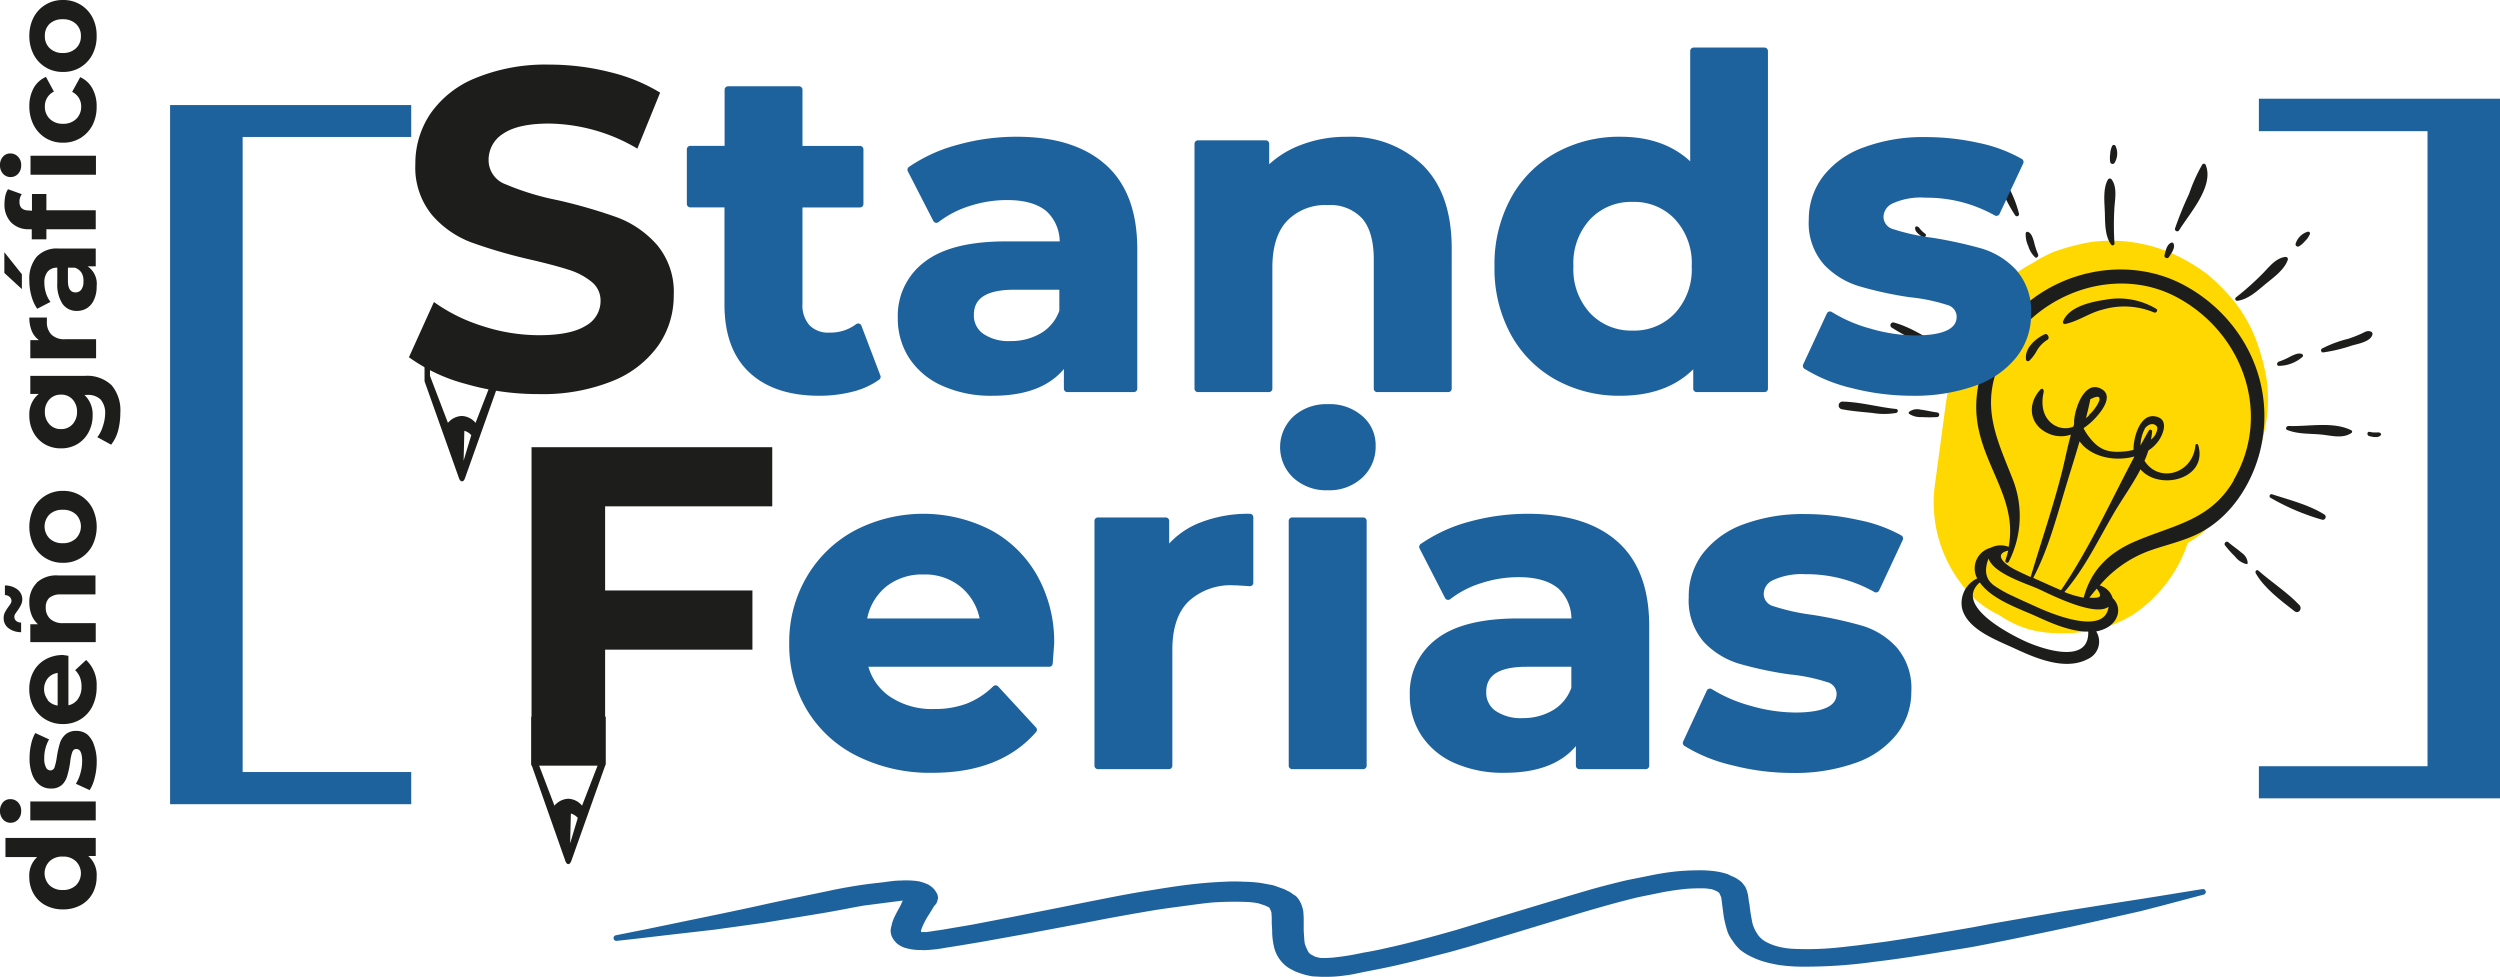 <?xml version="1.0" encoding="UTF-8"?> <svg xmlns="http://www.w3.org/2000/svg" viewBox="0 0 362.16 141.55"><defs><style>.cls-1{fill:#ffd802;}.cls-2{fill:#1d1d1b;}.cls-3,.cls-4,.cls-5{fill:#1d619d;}.cls-3,.cls-5{stroke:#1d619d;stroke-linecap:round;stroke-linejoin:round;}.cls-3{stroke-width:0.82px;}</style></defs><g id="Capa_2" data-name="Capa 2"><g id="Capa_1-2" data-name="Capa 1"><path class="cls-1" d="M327,66.16c1.29-4,1.9-7,1.34-11.31a30.81,30.81,0,0,0-1.42-5.33,8.73,8.73,0,0,0-.38-1,21.59,21.59,0,0,0-2.81-4.77,30.17,30.17,0,0,0-3.93-4,27.69,27.69,0,0,0-4.94-2.95,9.16,9.16,0,0,0-1-.42,22.19,22.19,0,0,0-11.08-1.3,31.6,31.6,0,0,0-5.28,1.41,20,20,0,0,0-3,1.59,21.24,21.24,0,0,0-6.72,5.55,25.17,25.17,0,0,0-3.57,5.88,32.76,32.76,0,0,0-2,7.06c-.19.93-.33,1.85-.45,2.78l-1.53,11.38A19.32,19.32,0,0,0,284,84.4a14.11,14.11,0,0,0,5.65,4.72,14.31,14.31,0,0,0,7.1,2.54c4.78.38,9.93-.55,13.7-3.69a20.11,20.11,0,0,0,6.48-9.32,18.08,18.08,0,0,0,1.91-1.27C322.33,74,325.4,71,327,66.16Z"></path><path class="cls-2" d="M278.87,33.84a3.5,3.5,0,0,1-.69-.64c-.16-.2-.25-.37-.51-.4a.19.19,0,0,0-.21.11c-.19.58.61,1.13,1,1.39S279.19,34.06,278.87,33.84Z"></path><path class="cls-2" d="M316.62,41.43c-8.82-4.88-20.37-2-26.3,6-2.91,3.9-4.64,9.07-3.84,13.95,1.07,6.55,5.77,11.15,4.5,17.84a3.19,3.19,0,0,0-2.63.14,3.09,3.09,0,0,0-2.07,4.13c.05.11.1.2.15.3a3.94,3.94,0,0,0-2.19,4.36c.76,3.08,5.09,4.61,7.61,5.79,3,1.39,7.32,3.27,10.6,1.53a2.76,2.76,0,0,0,1.21-4,5.38,5.38,0,0,0,1.39-.45c1.84-.91,2.43-3,1-4.38a2.72,2.72,0,0,0-1.88-1.83,17.15,17.15,0,0,1,7.13-5c2.52-.91,5.17-1.43,7.55-2.71,4.4-2.37,7.36-7,8.55-11.74C329.81,55.69,325.1,46.12,316.62,41.43ZM293.25,92.84c-2.14-1-10.27-5.14-6.45-8.47,1.74,2.49,5.74,3.8,8.2,4.92,2.1.95,4.92,2.23,7.51,2.2C302.68,96.38,295.75,94,293.25,92.84Zm12.21-5c-.46,4.39-8.44,1-10.48.06-1.1-.5-2.23-1-3.32-1.52A16.67,16.67,0,0,1,289.14,85c-1.44-.87-1.79-2.23-1.07-4.09.72,2.2,5.59,3.66,7.23,4.41S303.46,89.42,305.46,87.89ZM299.1,71.05c.7-2.34,1.46-4.73,2.16-7.12,1.57,2.24,5.05,3,7.91,2.2,0,0,0,0,0,.06-3.44,6.48-6.48,13.26-10.6,19.31-1-.42-2-.88-2.83-1.25l-1.2-.54C296.62,79.8,297.83,75.27,299.1,71.05ZM310.76,62c.88-1,1.72-.45,1.77,0a2.36,2.36,0,0,1-.93,1.68,10.41,10.41,0,0,0,.16-1.12.26.26,0,0,0-.5-.14c-.4.69-.79,1.4-1.18,2.11A5.82,5.82,0,0,1,310.76,62Zm-8.11,24.61c.36-.46.73-.91,1.09-1.34C304.78,86.64,304,86.64,302.65,86.58Zm20.93-17c-3.3,5.68-8.48,6.4-14,8.7-3.89,1.62-6.6,4.09-7.71,8.2,0,0,0,0,0,.07a13.84,13.84,0,0,1-2.81-.82c2.94-3.43,4.82-7.4,7.08-11.28,1.22-2.11,2.77-4.23,3.94-6.49,2.72,3.16,9.82,1.43,8.36-3.52a.21.21,0,0,0-.4,0c-.33,4.18-5.3,5.58-7.38,2.28a15.31,15.31,0,0,0,.57-1.5,5.28,5.28,0,0,0,1.5-1.44c.8-1.19,1.44-3.26-.66-3.51s-3,3.1-3,4.74c0,0,0,.09,0,.13a8.82,8.82,0,0,1-1.33.23c-2.39.22-3.65-.23-5.09-2.08a7.32,7.32,0,0,1-.82-1.29,10.16,10.16,0,0,0,2.12-1.94c.83-1,2.05-2.82.51-3.72-2.56-1.5-4,3.15-4,4.76,0,.12,0,.22,0,.33l-.12.35c-2.05.87-5.23-.8-4.29-5,.08-.37-.2-.66-.46-.38-2.09,2.25-1.56,5.44,1.56,6.53a4.42,4.42,0,0,0,2.85,0c-.53,1.89-.89,3.84-1.37,5.7-1.28,5-3,10-4.46,14.93-.8-.36-1.6-.73-2.38-1.13-1.6-.83-2.95-2.23-.87-2.7-.11.46-.24.92-.4,1.4a.26.26,0,0,0,.48.21,14.54,14.54,0,0,0,.51-12.1c-2.12-5.4-4.34-9.81-2.23-15.72,3.69-10.34,16.77-15.87,26.57-10.21C325,48.55,329.09,60.07,323.58,69.53Zm-20.95-9.44a6,6,0,0,1-.45.42c.22-.86.42-1.72.6-2.57a.25.25,0,0,0,0-.15l.11-.07C305.37,56.55,303.58,59.33,302.63,60.09Z"></path><path class="cls-2" d="M314.56,35.15c-.68.25-.82,1.18-1,1.79a.36.36,0,0,0,.65.29c.33-.54.93-1.27.66-1.94A.25.25,0,0,0,314.56,35.15Z"></path><path class="cls-2" d="M315.09,33.07a.33.33,0,0,0,.6.27c1.5-2.44,5.08-6.35,3.84-9.44a.29.29,0,0,0-.49-.08,23.79,23.79,0,0,0-1.91,4.24A50.55,50.55,0,0,0,315.09,33.07Z"></path><path class="cls-2" d="M324.09,43.58c1.54-.18,2.86-1.4,4-2.35s2.83-2.11,3.32-3.57a.32.32,0,0,0-.32-.44c-1.36.12-2.38,1.45-3.26,2.36a40.87,40.87,0,0,1-3.93,3.51A.28.28,0,0,0,324.09,43.58Z"></path><path class="cls-2" d="M333,35.71a3.4,3.4,0,0,0,.91-.78,3,3,0,0,0,.7-1,.26.26,0,0,0-.34-.35,2.6,2.6,0,0,0-1.73,1.78A.35.35,0,0,0,333,35.71Z"></path><path class="cls-2" d="M330.13,53a5.29,5.29,0,0,0,3.44-1.32.26.26,0,0,0-.09-.39c-.53-.23-1.14.11-1.62.32a10.16,10.16,0,0,1-1.72.77C329.83,52.46,329.74,53,330.13,53Z"></path><path class="cls-2" d="M336.49,51.06a22.59,22.59,0,0,0,4.2-1c.86-.25,2.81-.57,3-1.65a.35.35,0,0,0-.2-.36c-.52-.21-.81,0-1.31.24a18.53,18.53,0,0,1-2,.79,16.83,16.83,0,0,0-3.85,1.44A.32.32,0,0,0,336.49,51.06Z"></path><path class="cls-2" d="M331.34,62.29c1.65.65,3.38.49,5.11.68,1.42.16,2.91.59,4.18-.24a.23.23,0,0,0,0-.39c-2.62-1.33-6.26-.52-9.08-.63C331.2,61.7,331,62.16,331.34,62.29Z"></path><path class="cls-2" d="M344.86,62.76c-.2-.16-.39-.12-.64-.11a3.33,3.33,0,0,1-.94-.09c-.38-.08-.45.49-.09.6s1.42.37,1.72-.16A.2.2,0,0,0,344.86,62.76Z"></path><path class="cls-2" d="M329.16,71.61a.28.28,0,0,0-.23.51,32.85,32.85,0,0,0,7.51,3.18.42.42,0,0,0,.33-.73C334.55,73.15,331.65,72.42,329.16,71.61Z"></path><path class="cls-2" d="M324.76,80.1c-.62-.55-1.33-1-1.95-1.55-.28-.26-.72.15-.48.46a17.56,17.56,0,0,0,1.47,1.64,3,3,0,0,0,1.59,1.06c.1,0,.22,0,.22-.16A1.9,1.9,0,0,0,324.76,80.1Z"></path><path class="cls-2" d="M333.1,87.66c-1.77-1.88-4-3.28-5.94-5-.24-.22-.53.12-.39.37,1.21,2.17,3.68,4,5.62,5.51C333,89,333.58,88.17,333.1,87.66Z"></path><path class="cls-2" d="M305.82,35.43a.27.27,0,0,0,.49-.19,42,42,0,0,1,0-5.26c.1-1.27.4-2.91-.42-4a.32.32,0,0,0-.54.06c-.75,1.34-.47,3.37-.43,4.86S304.92,34.16,305.82,35.43Z"></path><path class="cls-2" d="M305.71,23.53a.35.35,0,0,0,.59.1,2.6,2.6,0,0,0,.17-2.48.28.28,0,0,0-.5,0,3.1,3.1,0,0,0-.28,1.2A3.4,3.4,0,0,0,305.71,23.53Z"></path><path class="cls-2" d="M295.23,36.81a10.81,10.81,0,0,1-.58-1.8c-.16-.49-.32-1.17-.84-1.41a.26.26,0,0,0-.36.19,4,4,0,0,0,.38,1.87,3.67,3.67,0,0,0,.95,1.58C295.05,37.51,295.38,37.09,295.23,36.81Z"></path><path class="cls-2" d="M289.93,27.4a22.77,22.77,0,0,0,2,3.8.31.31,0,0,0,.56-.21A16.54,16.54,0,0,0,291,27.16c-.27-.62-.52-1.24-.73-1.88s-.19-1-.74-1.29a.34.34,0,0,0-.4.09C288.48,24.92,289.55,26.6,289.93,27.4Z"></path><path class="cls-2" d="M283.13,39.19c1.3,1.16,2.34,2.56,3.92,3.35.33.17.54-.29.32-.52-2-2-3.79-5.27-6.53-6.33a.23.23,0,0,0-.32.24C280.75,37.42,282.07,38.24,283.13,39.19Z"></path><path class="cls-2" d="M274,47.43a32.74,32.74,0,0,0,7.38,3.47.28.28,0,0,0,.23-.51c-2.27-1.32-4.75-3-7.29-3.68A.41.41,0,0,0,274,47.43Z"></path><path class="cls-2" d="M280.66,59.75c-.83-.09-1.64-.32-2.46-.41a1.92,1.92,0,0,0-1.65.33.2.2,0,0,0,0,.27,3,3,0,0,0,1.85.48,18.11,18.11,0,0,0,2.21,0A.34.34,0,0,0,280.66,59.75Z"></path><path class="cls-2" d="M274.7,59.25c-2.56-.26-5.11-1-7.7-1.07a.56.56,0,0,0-.16,1.11c1.43.27,2.93.38,4.38.53a10.36,10.36,0,0,0,3.47,0C275,59.73,275,59.29,274.7,59.25Z"></path><path class="cls-2" d="M312.38,44.75A10.54,10.54,0,0,0,305,43.42c-2.06.3-5.32,1-6.14,3.15-.06.17.06.41.27.37,1.91-.37,3.54-1.63,5.47-2.09a11.14,11.14,0,0,1,7.43.41C312.36,45.41,312.67,44.94,312.38,44.75Z"></path><path class="cls-2" d="M296.18,48.43c-1.34.65-2.89,2-2.69,3.64a.3.3,0,0,0,.46.21,5.93,5.93,0,0,0,1.14-1.53,4.6,4.6,0,0,1,1.51-1.53C297,49,296.64,48.21,296.18,48.43Z"></path><path class="cls-2" d="M.79,121.39H13.87V124H12.78A3.62,3.62,0,0,1,14,127a5,5,0,0,1-.59,2.42,4.3,4.3,0,0,1-1.71,1.7,5.27,5.27,0,0,1-2.58.62,5.23,5.23,0,0,1-2.57-.62,4.3,4.3,0,0,1-1.71-1.7,4.91,4.91,0,0,1-.6-2.42,3.62,3.62,0,0,1,1.14-2.84H.79ZM11,124.77a2.61,2.61,0,0,0-1.91-.68,2.61,2.61,0,0,0-1.91.68,2.46,2.46,0,0,0,0,3.48,2.65,2.65,0,0,0,1.91.68,2.65,2.65,0,0,0,1.91-.68,2.46,2.46,0,0,0,0-3.48Z"></path><path class="cls-2" d="M2.63,118.71a1.44,1.44,0,0,1-1.1.48,1.42,1.42,0,0,1-1.09-.48A1.76,1.76,0,0,1,0,117.48a1.81,1.81,0,0,1,.42-1.24,1.36,1.36,0,0,1,1.06-.47,1.49,1.49,0,0,1,1.14.47,1.73,1.73,0,0,1,.45,1.24A1.76,1.76,0,0,1,2.63,118.71Zm1.76.14V116.1h9.48v2.75Z"></path><path class="cls-2" d="M13.72,112.66a5.75,5.75,0,0,1-.73,1.8l-2-.92a5.69,5.69,0,0,0,.66-1.53,6.45,6.45,0,0,0,.25-1.76c0-1.17-.28-1.75-.86-1.75-.27,0-.46.16-.58.48a6.72,6.72,0,0,0-.3,1.46,13,13,0,0,1-.41,1.92A2.93,2.93,0,0,1,9,113.68a2.3,2.3,0,0,1-1.65.55,2.58,2.58,0,0,1-1.6-.52,3.35,3.35,0,0,1-1.08-1.51,6.48,6.48,0,0,1-.39-2.36,9.08,9.08,0,0,1,.22-2,5.75,5.75,0,0,1,.61-1.65l2,.92a5.44,5.44,0,0,0-.7,2.73,2.68,2.68,0,0,0,.25,1.32.7.7,0,0,0,.63.44.63.63,0,0,0,.62-.47,8.66,8.66,0,0,0,.33-1.52,15.63,15.63,0,0,1,.42-1.9,2.84,2.84,0,0,1,.8-1.29,2.3,2.3,0,0,1,1.62-.54,2.51,2.51,0,0,1,1.57.52A3.47,3.47,0,0,1,13.64,108a6.92,6.92,0,0,1,.37,2.4A8.92,8.92,0,0,1,13.72,112.66Z"></path><path class="cls-2" d="M9.91,95v7.17a2.2,2.2,0,0,0,1.39-.92,3,3,0,0,0,.51-1.79,3.62,3.62,0,0,0-.22-1.32,3.2,3.2,0,0,0-.7-1.06l1.59-1.47A4.94,4.94,0,0,1,14,99.48a6.18,6.18,0,0,1-.62,2.84,4.64,4.64,0,0,1-1.74,1.9,4.75,4.75,0,0,1-2.52.67,4.85,4.85,0,0,1-2.51-.66,4.64,4.64,0,0,1-1.75-1.82,5.41,5.41,0,0,1-.62-2.58,5.27,5.27,0,0,1,.6-2.52,4.37,4.37,0,0,1,1.72-1.77,5.09,5.09,0,0,1,2.6-.65Zm-3,6.43a2.28,2.28,0,0,0,1.44.78V97.48a2.28,2.28,0,0,0-1.43.78,2.54,2.54,0,0,0,0,3.12Z"></path><path class="cls-2" d="M3,87.71a5.93,5.93,0,0,1-.5.8c-.14.19-.25.35-.32.47a.7.7,0,0,0-.1.36.76.76,0,0,0,.25.6,1.14,1.14,0,0,0,.73.25v1.39A3,3,0,0,1,1.23,91a1.77,1.77,0,0,1-.7-1.47,1.8,1.8,0,0,1,.18-.82,7.13,7.13,0,0,1,.52-.82,4,4,0,0,0,.32-.47.72.72,0,0,0,.11-.36.77.77,0,0,0-.26-.59,1,1,0,0,0-.69-.26V84.81a3,3,0,0,1,1.83.59,1.79,1.79,0,0,1,.69,1.47A1.86,1.86,0,0,1,3,87.71Zm2.27-3.26a4.19,4.19,0,0,1,3.13-1.09h5.43v2.75h-5a2.49,2.49,0,0,0-1.69.5A1.8,1.8,0,0,0,6.63,88a2.17,2.17,0,0,0,.64,1.65,2.68,2.68,0,0,0,1.91.62h4.69v2.75H4.39V90.43H5.5a3.62,3.62,0,0,1-.93-1.35,4.9,4.9,0,0,1-.32-1.78A3.88,3.88,0,0,1,5.31,84.45Z"></path><path class="cls-2" d="M13.39,79a4.67,4.67,0,0,1-4.26,2.53A4.67,4.67,0,0,1,4.87,79a6.12,6.12,0,0,1,0-5.37,4.7,4.7,0,0,1,1.74-1.85,4.75,4.75,0,0,1,2.52-.67,4.75,4.75,0,0,1,2.52.67,4.7,4.7,0,0,1,1.74,1.85,6.12,6.12,0,0,1,0,5.37ZM11,74.52a2.65,2.65,0,0,0-1.91-.67,2.65,2.65,0,0,0-1.91.67,2.47,2.47,0,0,0,0,3.49,2.65,2.65,0,0,0,1.91.68A2.65,2.65,0,0,0,11,78a2.47,2.47,0,0,0,0-3.49Z"></path><path class="cls-2" d="M4.39,54.45h7.9a5.1,5.1,0,0,1,3.88,1.36,5.65,5.65,0,0,1,1.26,4,10.15,10.15,0,0,1-.33,2.61,5.69,5.69,0,0,1-1,2l-2-1.09a4.62,4.62,0,0,0,.78-1.52A6.13,6.13,0,0,0,15.23,60a3,3,0,0,0-.64-2.11,2.58,2.58,0,0,0-1.95-.68h-.41a3.86,3.86,0,0,1,1.19,3,5.06,5.06,0,0,1-.58,2.39,4.37,4.37,0,0,1-1.61,1.72,4.52,4.52,0,0,1-2.4.63,4.57,4.57,0,0,1-2.4-.63,4.37,4.37,0,0,1-1.61-1.72,5.05,5.05,0,0,1-.57-2.39,3.77,3.77,0,0,1,1.36-3.14H4.39Zm6.13,3.42a2.17,2.17,0,0,0-1.69-.7,2.17,2.17,0,0,0-1.68.7,2.52,2.52,0,0,0-.65,1.78,2.57,2.57,0,0,0,.65,1.8,2.18,2.18,0,0,0,1.68.71,2.18,2.18,0,0,0,1.69-.71,2.61,2.61,0,0,0,.64-1.8A2.56,2.56,0,0,0,10.52,57.87Z"></path><path class="cls-2" d="M4.6,47.94A5,5,0,0,1,4.25,46H6.79c0,.31,0,.51,0,.62a2.52,2.52,0,0,0,.66,1.85,2.66,2.66,0,0,0,2,.67h4.47V51.9H4.39V49.27H5.64A3.07,3.07,0,0,1,4.6,47.94Z"></path><path class="cls-2" d="M.63,39.54v-3l2.54,3.19v2.15ZM5.3,37.21A4,4,0,0,1,8.46,36h5.41v2.58H12.69A3.06,3.06,0,0,1,14,41.5a4.4,4.4,0,0,1-.37,1.89,2.72,2.72,0,0,1-1,1.23,2.67,2.67,0,0,1-1.48.42,2.47,2.47,0,0,1-2.08-1A5.08,5.08,0,0,1,8.3,41V38.78a1.72,1.72,0,0,0-1.38.55A2.42,2.42,0,0,0,6.43,41a4.79,4.79,0,0,0,.24,1.49,3.93,3.93,0,0,0,.65,1.24l-1.93,1a6.12,6.12,0,0,1-.84-1.86,8.33,8.33,0,0,1-.3-2.23A5,5,0,0,1,5.3,37.21Zm6.54,2.35a1.82,1.82,0,0,0-1-.78h-1v1.89c0,1.13.37,1.69,1.11,1.69a1,1,0,0,0,.83-.41,1.86,1.86,0,0,0,.31-1.14A2.35,2.35,0,0,0,11.84,39.56Z"></path><path class="cls-2" d="M2.63,25.17a1.44,1.44,0,0,1-1.1.48,1.42,1.42,0,0,1-1.09-.48A1.75,1.75,0,0,1,0,23.94a1.77,1.77,0,0,1,.42-1.23,1.37,1.37,0,0,1,1.06-.48,1.5,1.5,0,0,1,1.14.48,1.69,1.69,0,0,1,.45,1.23A1.75,1.75,0,0,1,2.63,25.17Zm2,5.36V28.1H6.72v2.36h7.15v2.75H6.72v1.46H4.6V33.21H4.18a3.49,3.49,0,0,1-2.58-1,3.7,3.7,0,0,1-.95-2.71,5.52,5.52,0,0,1,.13-1.17,2.9,2.9,0,0,1,.38-.92l2,.72a1.85,1.85,0,0,0-.34,1.11c0,.84.46,1.25,1.38,1.25Zm-.21-5.22V22.56h9.48v2.75Z"></path><path class="cls-2" d="M13.39,18.15A4.81,4.81,0,0,1,11.65,20a4.75,4.75,0,0,1-2.52.67A4.75,4.75,0,0,1,6.61,20a4.81,4.81,0,0,1-1.74-1.89,5.92,5.92,0,0,1-.62-2.72,5.34,5.34,0,0,1,.62-2.62,3.73,3.73,0,0,1,1.79-1.63l1.15,2.13A2.33,2.33,0,0,0,6.5,15.44a2.41,2.41,0,0,0,.71,1.78,2.6,2.6,0,0,0,1.92.71,2.6,2.6,0,0,0,1.92-.71,2.41,2.41,0,0,0,.71-1.78,2.31,2.31,0,0,0-1.31-2.13l1.17-2.13a3.75,3.75,0,0,1,1.76,1.63A5.24,5.24,0,0,1,14,15.43,5.8,5.8,0,0,1,13.39,18.15Z"></path><path class="cls-2" d="M13.39,7.89a4.67,4.67,0,0,1-4.26,2.53A4.67,4.67,0,0,1,4.87,7.89,5.77,5.77,0,0,1,4.25,5.2a5.72,5.72,0,0,1,.62-2.68A4.7,4.7,0,0,1,6.61.67,4.75,4.75,0,0,1,9.13,0a4.75,4.75,0,0,1,2.52.67,4.7,4.7,0,0,1,1.74,1.85A5.61,5.61,0,0,1,14,5.2,5.65,5.65,0,0,1,13.39,7.89ZM11,3.46a2.65,2.65,0,0,0-1.91-.67,2.65,2.65,0,0,0-1.91.67A2.31,2.31,0,0,0,6.5,5.2,2.31,2.31,0,0,0,7.22,7a2.65,2.65,0,0,0,1.91.68A2.65,2.65,0,0,0,11,7a2.31,2.31,0,0,0,.72-1.75A2.31,2.31,0,0,0,11,3.46Z"></path><path class="cls-3" d="M97.05,135l6.37-.73,7.2-1,8.44-1.39c2.06-.34,4-.75,6-1.1l3.19-.41,2.48-.32h.76a4.74,4.74,0,0,0-.29.54,2.8,2.8,0,0,0-.3.6c-.29.6-.65,1.17-.94,1.8a4.83,4.83,0,0,0-.41,1.2,2.55,2.55,0,0,0-.12.66,2.13,2.13,0,0,0,.12.6,2.62,2.62,0,0,0,.76,1,3.42,3.42,0,0,0,.83.44,7.09,7.09,0,0,0,2.24.32,5.57,5.57,0,0,0,1,0,20.73,20.73,0,0,0,2.54-.32l1.95-.31,3.24-.54,7-1.26,8.55-1.61c2.6-.51,5.25-1,7.91-1.45,1.59-.29,3.3-.54,5-.76s3.33-.47,5-.63a48.37,48.37,0,0,1,5.25-.07,12.54,12.54,0,0,1,1.53.19l1,.32.7.32.18.18a4.54,4.54,0,0,1,.35.79,12.63,12.63,0,0,1,.06,1.49c0,.47.06.91.06,1.35a9.75,9.75,0,0,0,.24,2.09,4.56,4.56,0,0,0,1.53,2.56,3.2,3.2,0,0,0,.77.5,4.54,4.54,0,0,0,.94.44,10,10,0,0,0,2,.54l1.18.06h1.06c1,0,1.9-.12,2.83-.25s1.59-.32,2.42-.47l2.42-.48c1.71-.34,3.42-.75,5.13-1.17l4.66-1.19,2.6-.73,3.83-1.14,5.84-1.77,6.61-2c2.77-.82,5.54-1.61,8.43-2.31l3.54-.72q1.74-.33,3.54-.51a27.88,27.88,0,0,1,2.89-.06l.89.12.53.19a3,3,0,0,1,.59.32l.17.12a5.36,5.36,0,0,1,.42.92l.17,1.36.18,1.36a16.29,16.29,0,0,0,.53,2.14,4,4,0,0,0,.65,1.17,6,6,0,0,0,1.06,1.29,7.82,7.82,0,0,0,1.42.89,11.36,11.36,0,0,0,1.94.76,19.52,19.52,0,0,0,2.13.47,25.24,25.24,0,0,0,2.77.22,71.53,71.53,0,0,0,10.8-.69c3.53-.41,7.19-1,10.73-1.58,1.59-.26,3.25-.51,4.78-.82,2.54-.48,5.07-1,7.55-1.52,4.13-.85,8.2-1.74,12.27-2.68l3.24-.73,2.95-.76,6.2-1.64h0c-3.78.6-7.5,1.23-11.27,1.8l-9.14,1.45-10,1.74-2.83.54-5.14.88c-2.53.44-5.07.85-7.66,1.23l-3.9.51c-1.41.16-2.83.34-4.24.44a43.72,43.72,0,0,1-5.37.06,11.1,11.1,0,0,1-1.77-.25,8.15,8.15,0,0,1-1.42-.44,7.32,7.32,0,0,1-1.12-.57,4.64,4.64,0,0,1-.82-.76,6.08,6.08,0,0,1-.95-1.86,26.91,26.91,0,0,1-.47-2.9c-.06-.19-.06-.42-.12-.6a5.07,5.07,0,0,0-.23-1.27,2.31,2.31,0,0,0-.24-.57c-.12-.19-.3-.37-.41-.53a5,5,0,0,0-.71-.51,2.93,2.93,0,0,0-.59-.28l-.59-.29a10,10,0,0,0-2.07-.44,16.65,16.65,0,0,0-2.24-.09,31.34,31.34,0,0,0-5.25.47c-.82.13-1.65.32-2.42.47l-2.41.48q-2.66.63-5.14,1.32l-2.18.64-1.59.47-4.72,1.42-5.43,1.64-5.72,1.74-2.83.79c-2.06.56-4.19,1.13-6.31,1.61s-2.83.63-4.31.88a39.35,39.35,0,0,1-4.3.7,15.82,15.82,0,0,1-2,.06l-.3-.06-.59-.16-.7-.38-.36-.32a7.17,7.17,0,0,1-.65-1.45c-.11-.63-.11-1.29-.17-1.93V133.6a13.65,13.65,0,0,0-.06-1.55,2.71,2.71,0,0,0-.18-.66,2.31,2.31,0,0,0-.24-.57,2.56,2.56,0,0,0-.41-.6,1.29,1.29,0,0,0-.41-.28,4.21,4.21,0,0,0-.53-.38l-.77-.38-1.06-.38a3.81,3.81,0,0,0-.94-.25l-1.18-.22a18.56,18.56,0,0,0-2.48-.19,25.6,25.6,0,0,0-2.77,0c-1.71.07-3.41.21-5.08.41-1.83.22-3.6.5-5.36.79-3.49.53-6.85,1.23-10.21,1.89l-3.13.63-7,1.39-5.78,1.11-2.77.47-1.47.25-2.36.35h-1.07l-.17-.32v-.44a10.93,10.93,0,0,1,1.24-2.46L135,131c.11-.12.21-.23.3-.35a2.49,2.49,0,0,0,.18-.63.49.49,0,0,1-.06-.29l-.18-.31a2.23,2.23,0,0,0-.47-.57l-.18-.13a1.58,1.58,0,0,0-.53-.31,6.12,6.12,0,0,0-1.12-.35,12.2,12.2,0,0,0-2.42-.09c-.78,0-1.54.11-2.3.22l-2.18.25q-2.68.35-5.25.88c-3.31.7-6.61,1.36-9.91,2.09-4.49,1-9.09,1.92-13.63,2.87l-3.54.73-4.42.88h0C91.86,135.62,94.46,135.3,97.05,135Zm34.39-5h0s-.05,0-.11,0,.11,0,.11,0Z"></path><path class="cls-4" d="M56.77,15.22H24.64V116.5H59.57v-4.66H35.15v-92H59.57V15.22Z"></path><path class="cls-4" d="M327.23,14.3V19h24.43v92H327.23v4.65h34.93V14.3H327.23Z"></path><path class="cls-2" d="M67.45,55.61a24.8,24.8,0,0,1-8.21-3.86l3.62-8a24.63,24.63,0,0,0,7.06,3.49,26.44,26.44,0,0,0,8.17,1.32c3,0,5.28-.45,6.73-1.35A4.08,4.08,0,0,0,87,43.58a3.46,3.46,0,0,0-1.28-2.74,9.9,9.9,0,0,0-3.3-1.75c-1.34-.43-3.15-.92-5.44-1.45a74.83,74.83,0,0,1-8.63-2.5,14,14,0,0,1-5.77-4,10.84,10.84,0,0,1-2.41-7.38,12.88,12.88,0,0,1,2.18-7.29,14.59,14.59,0,0,1,6.56-5.17A26.64,26.64,0,0,1,79.61,9.36a35.59,35.59,0,0,1,8.63,1.06,25.34,25.34,0,0,1,7.39,3l-3.3,8.11a25.71,25.71,0,0,0-12.79-3.63c-3,0-5.2.49-6.62,1.45a4.44,4.44,0,0,0-2.14,3.83,3.72,3.72,0,0,0,2.47,3.52A38.68,38.68,0,0,0,80.79,29a75.07,75.07,0,0,1,8.64,2.5,14.44,14.44,0,0,1,5.77,4,10.62,10.62,0,0,1,2.4,7.32A12.59,12.59,0,0,1,95.4,50a14.94,14.94,0,0,1-6.63,5.18A27.08,27.08,0,0,1,78,57.09,37.66,37.66,0,0,1,67.45,55.61Z"></path><path class="cls-5" d="M127.07,54.59a10.77,10.77,0,0,1-3.73,1.68,19,19,0,0,1-4.64.56q-6.33,0-9.79-3.23t-3.46-9.5V29.54H100V21.63h5.47V13h10.28v8.64h8.83v7.91h-8.83V44a4.82,4.82,0,0,0,1.15,3.46,4.26,4.26,0,0,0,3.27,1.22,6.6,6.6,0,0,0,4.15-1.32Z"></path><path class="cls-5" d="M159.83,24.23q4.41,3.91,4.42,11.83V56.3h-9.63V51.88q-2.9,4.95-10.81,4.95a16.65,16.65,0,0,1-7.08-1.39,10.57,10.57,0,0,1-4.59-3.82,10,10,0,0,1-1.58-5.54,9.24,9.24,0,0,1,3.73-7.78q3.72-2.84,11.5-2.83H154a6.57,6.57,0,0,0-2-5.18c-1.36-1.2-3.41-1.81-6.13-1.81a18,18,0,0,0-5.57.89,14.81,14.81,0,0,0-4.65,2.41l-3.69-7.19a22.31,22.31,0,0,1,7-3.16,31,31,0,0,1,8.33-1.12Q155.42,20.31,159.83,24.23Zm-8.77,24.46a6.65,6.65,0,0,0,2.9-3.6V41.47h-7.05q-6.33,0-6.33,4.15a3.7,3.7,0,0,0,1.55,3.13,7,7,0,0,0,4.25,1.16A9,9,0,0,0,151.06,48.69Z"></path><path class="cls-5" d="M205.74,24.26q4.06,4,4.06,11.74V56.3H199.51V37.58q0-4.21-1.84-6.3a6.78,6.78,0,0,0-5.34-2.07,8.19,8.19,0,0,0-6.2,2.4q-2.31,2.41-2.31,7.15V56.3H173.54V20.83h9.82V25a13.54,13.54,0,0,1,5.08-3.46,17.54,17.54,0,0,1,6.66-1.22A14.61,14.61,0,0,1,205.74,24.26Z"></path><path class="cls-5" d="M255.61,7.39V56.3h-9.82V52.21q-3.82,4.62-11.08,4.62a18.44,18.44,0,0,1-9.06-2.24,16.12,16.12,0,0,1-6.36-6.4A19.45,19.45,0,0,1,217,38.57a19.49,19.49,0,0,1,2.31-9.63,16,16,0,0,1,6.36-6.39,18.44,18.44,0,0,1,9.06-2.24q6.79,0,10.62,4.28V7.39ZM243,45.72a9.84,9.84,0,0,0,2.57-7.15A9.87,9.87,0,0,0,243,31.41a8.57,8.57,0,0,0-6.46-2.66A8.65,8.65,0,0,0,230,31.41a9.87,9.87,0,0,0-2.57,7.16A9.84,9.84,0,0,0,230,45.72a8.66,8.66,0,0,0,6.52,2.67A8.58,8.58,0,0,0,243,45.72Z"></path><path class="cls-5" d="M268.4,55.74A22.61,22.61,0,0,1,261.67,53l3.43-7.38a21.25,21.25,0,0,0,5.74,2.47,23.88,23.88,0,0,0,6.59,1q6.52,0,6.52-3.23a2.29,2.29,0,0,0-1.78-2.18,26.39,26.39,0,0,0-5.47-1.12A53.1,53.1,0,0,1,269.52,41a11.12,11.12,0,0,1-4.91-3,8.58,8.58,0,0,1-2.08-6.19,9.71,9.71,0,0,1,2-6,12.45,12.45,0,0,1,5.66-4,24.18,24.18,0,0,1,8.8-1.45,34.58,34.58,0,0,1,7.49.82,20.89,20.89,0,0,1,6.16,2.28l-3.43,7.31a20.53,20.53,0,0,0-10.22-2.63A10.35,10.35,0,0,0,274,29a2.71,2.71,0,0,0-1.65,2.37,2.37,2.37,0,0,0,1.78,2.31,31.17,31.17,0,0,0,5.67,1.25,62.14,62.14,0,0,1,7.12,1.55,10.66,10.66,0,0,1,4.81,3,8.52,8.52,0,0,1,2,6.06,9.35,9.35,0,0,1-2,5.87,12.62,12.62,0,0,1-5.77,4,25.84,25.84,0,0,1-9,1.42A34.66,34.66,0,0,1,268.4,55.74Z"></path><path class="cls-2" d="M71.49,48.36v6.19l-2.6,6.71a2.72,2.72,0,0,0-2-1,2.77,2.77,0,0,0-2,1l-2.6-6.81V48.36H61.5v6.87l5,14.07c.1.27.26.43.43.43h0c.17,0,.33-.16.42-.43l5-14.07V48.36ZM67.16,66.74l.11-4.33a2.08,2.08,0,0,1,1,.63Z"></path><path class="cls-2" d="M87.66,73.35V85.54H109v8.57H87.66v16.81H77V64.78h34.87v8.57Z"></path><path class="cls-5" d="M152,96.09H125.16a8.38,8.38,0,0,0,3.43,5.21,11.38,11.38,0,0,0,6.73,1.91,13.63,13.63,0,0,0,4.91-.82,11.92,11.92,0,0,0,4-2.61l5.48,5.94q-5,5.73-14.64,5.73a23.12,23.12,0,0,1-10.61-2.34,17.12,17.12,0,0,1-7.12-6.49,17.9,17.9,0,0,1-2.51-9.43,18.1,18.1,0,0,1,2.48-9.39,17.27,17.27,0,0,1,6.79-6.53,21,21,0,0,1,19.08-.1,16.39,16.39,0,0,1,6.62,6.43,19.1,19.1,0,0,1,2.41,9.72C152.19,93.45,152.13,94.38,152,96.09Zm-24.06-11.4a8.42,8.42,0,0,0-2.9,5.4H142.5a8.5,8.5,0,0,0-2.9-5.37,8.67,8.67,0,0,0-5.8-2A8.85,8.85,0,0,0,127.93,84.69Z"></path><path class="cls-5" d="M173.84,76.25a18.49,18.49,0,0,1,7.22-1.32v9.49c-1.14-.08-1.91-.13-2.3-.13a9.47,9.47,0,0,0-6.93,2.47q-2.51,2.47-2.5,7.42v16.74H159.05V75.46h9.82v4.68A11.49,11.49,0,0,1,173.84,76.25Z"></path><path class="cls-5" d="M187.72,68.87a5.59,5.59,0,0,1,0-8.18,6.58,6.58,0,0,1,4.62-1.64A6.67,6.67,0,0,1,197,60.63a5,5,0,0,1,1.78,3.95A5.57,5.57,0,0,1,197,68.83a6.47,6.47,0,0,1-4.61,1.69A6.54,6.54,0,0,1,187.72,68.87Zm-.53,6.59h10.29v35.46H187.19Z"></path><path class="cls-5" d="M234,78.85q4.41,3.93,4.41,11.84v20.23h-9.62v-4.41q-2.91,4.93-10.81,4.94a16.83,16.83,0,0,1-7.09-1.38,10.57,10.57,0,0,1-4.58-3.83,10,10,0,0,1-1.58-5.53,9.24,9.24,0,0,1,3.72-7.78q3.72-2.84,11.51-2.84h8.17a6.55,6.55,0,0,0-2-5.17Q224,83.1,220,83.11a17.79,17.79,0,0,0-5.58.89,14.63,14.63,0,0,0-4.64,2.4l-3.69-7.18A22.14,22.14,0,0,1,213,76.05a31.42,31.42,0,0,1,8.34-1.12Q229.58,74.93,234,78.85Zm-8.77,24.46a6.67,6.67,0,0,0,2.9-3.59V96.09h-7q-6.33,0-6.33,4.16a3.69,3.69,0,0,0,1.55,3.13,7,7,0,0,0,4.25,1.15A9,9,0,0,0,225.23,103.31Z"></path><path class="cls-5" d="M251,110.36a22.4,22.4,0,0,1-6.72-2.73l3.43-7.38a21.64,21.64,0,0,0,5.73,2.47,24.3,24.3,0,0,0,6.59,1c4.35,0,6.53-1.07,6.53-3.23a2.28,2.28,0,0,0-1.78-2.17,25.89,25.89,0,0,0-5.47-1.12,53.11,53.11,0,0,1-7.19-1.52,11.16,11.16,0,0,1-4.91-3,8.65,8.65,0,0,1-2.07-6.2,9.65,9.65,0,0,1,1.94-6,12.56,12.56,0,0,1,5.67-4.06,24.36,24.36,0,0,1,8.8-1.45,34.5,34.5,0,0,1,7.48.83A20.79,20.79,0,0,1,275.19,78l-3.42,7.32a20.46,20.46,0,0,0-10.22-2.64,10.42,10.42,0,0,0-4.94.92A2.72,2.72,0,0,0,255,86a2.34,2.34,0,0,0,1.78,2.3,31.44,31.44,0,0,0,5.67,1.26,60.06,60.06,0,0,1,7.12,1.55,10.61,10.61,0,0,1,4.81,3,8.54,8.54,0,0,1,2,6.07,9.37,9.37,0,0,1-2,5.87,12.57,12.57,0,0,1-5.76,4,25.61,25.61,0,0,1-9,1.42A34.22,34.22,0,0,1,251,110.36Z"></path><path class="cls-2" d="M86.92,103.81V110l-2.6,6.71a2.72,2.72,0,0,0-2-1,2.77,2.77,0,0,0-2,1l-2.6-6.81v-6.08h-.76v6.86l4.95,14.07c.1.27.25.43.42.43h0c.16,0,.32-.16.42-.43l5-14.07v-6.86Zm-4.33,18.37.11-4.33a2,2,0,0,1,1,.64Z"></path></g></g></svg> 